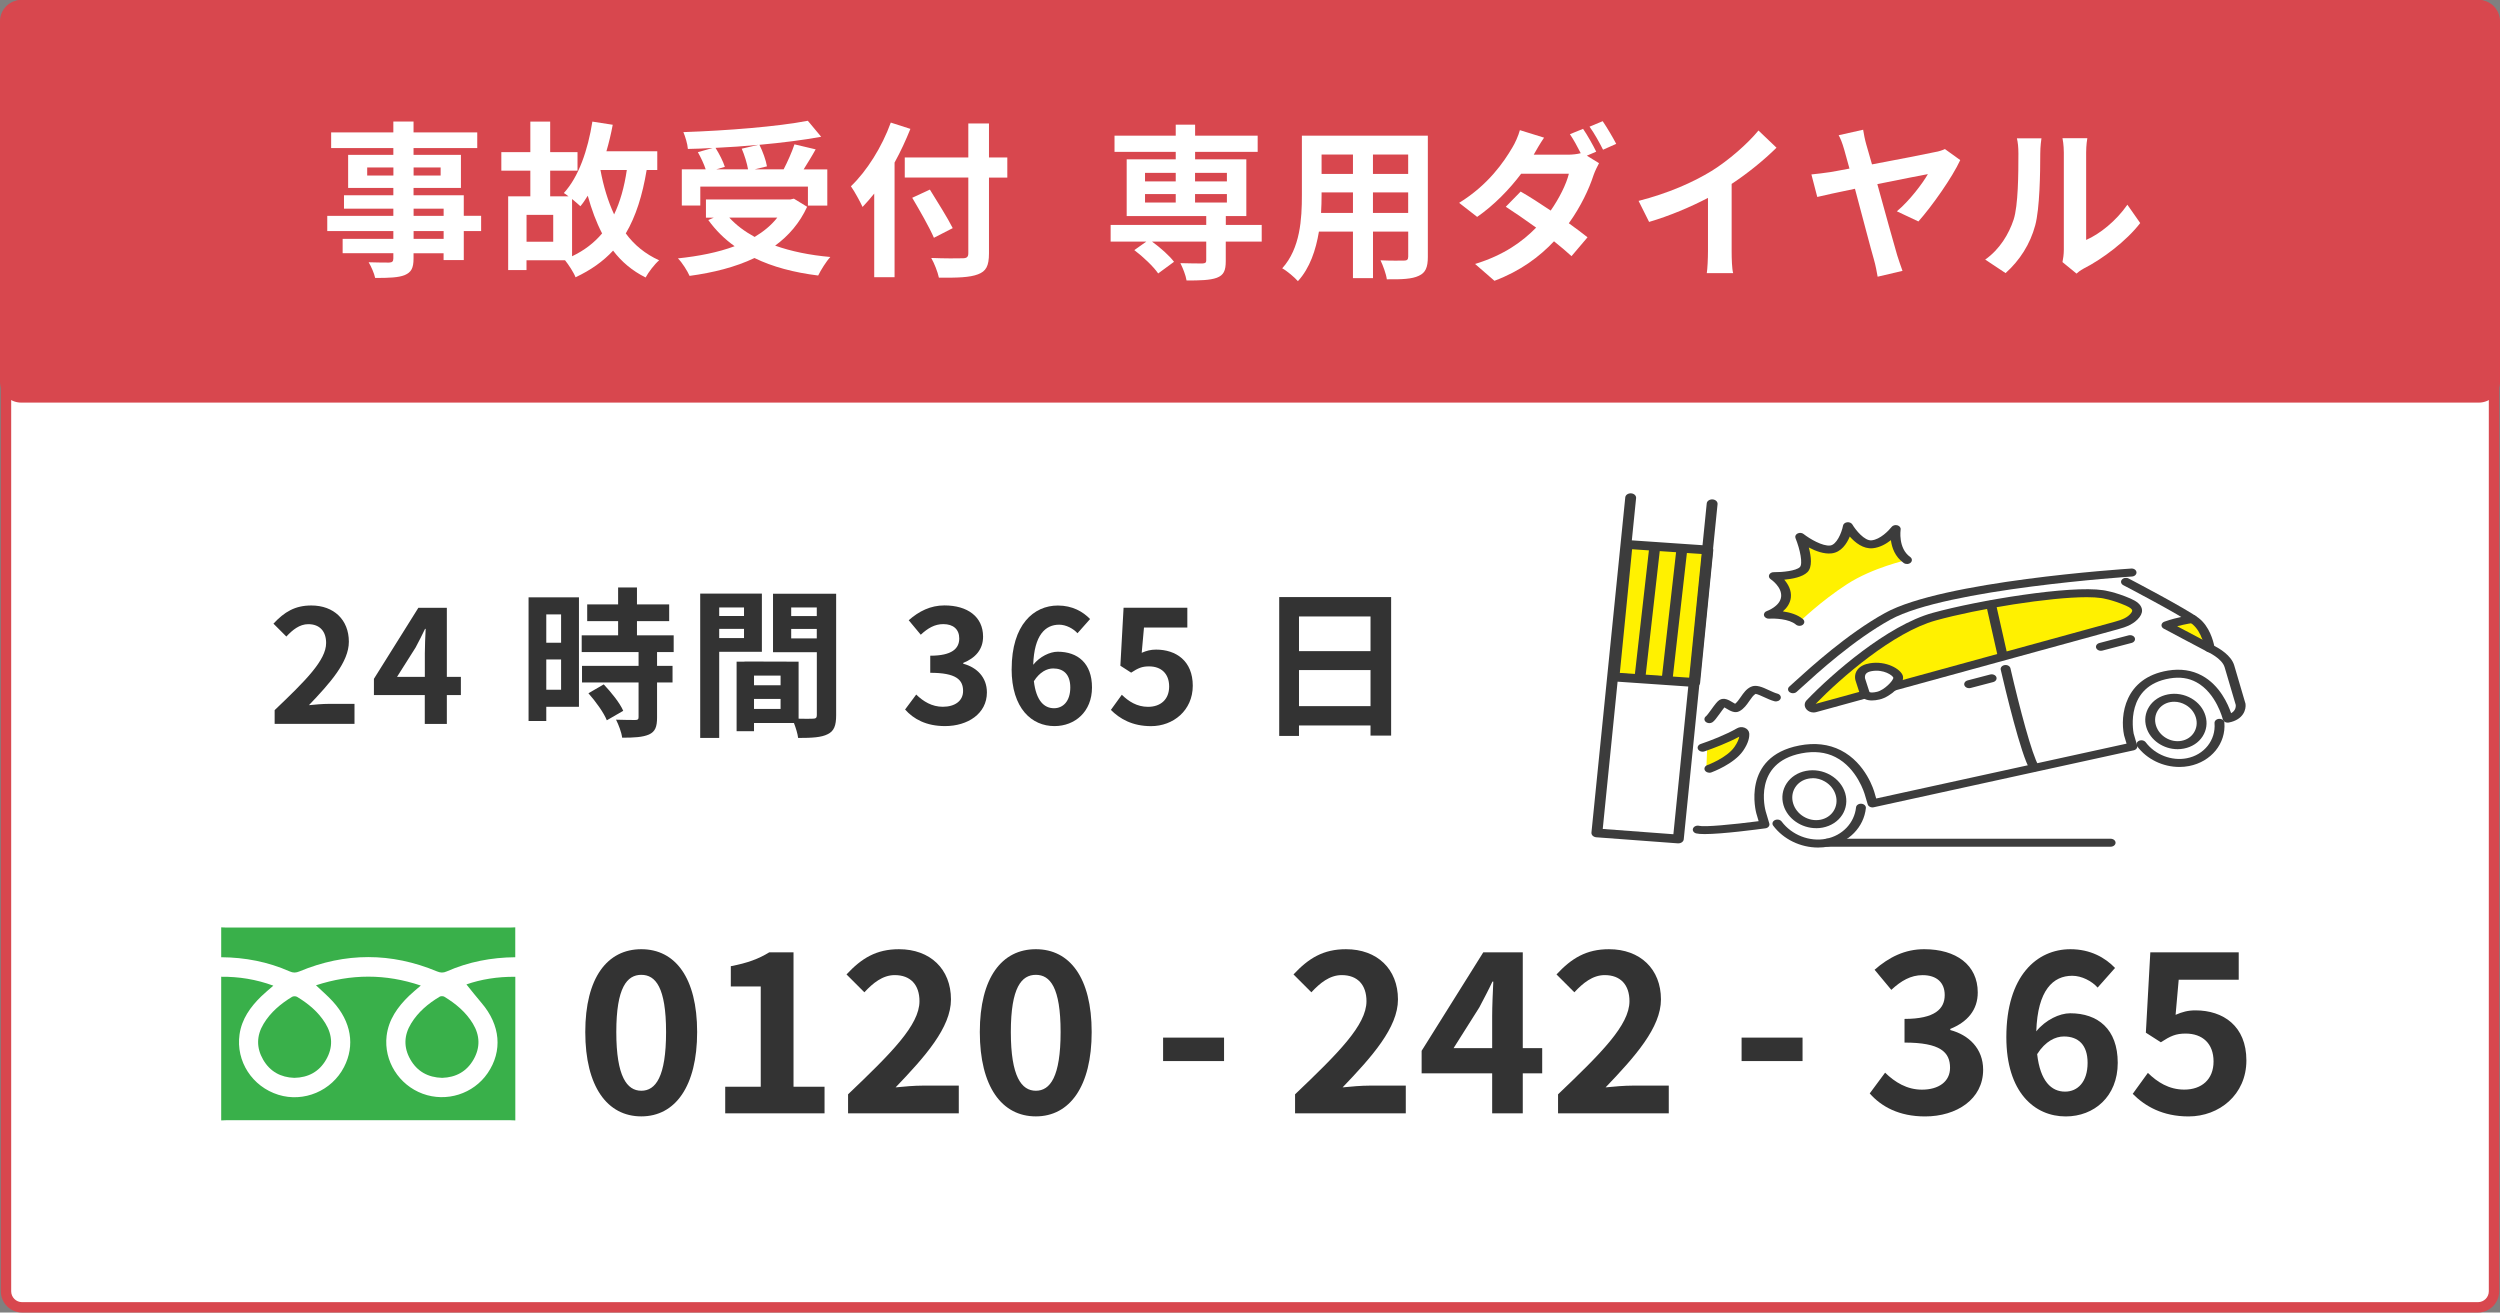 <?xml version="1.0" encoding="UTF-8"?><svg id="_レイヤー_2" xmlns="http://www.w3.org/2000/svg" viewBox="0 0 482.72 253.43"><rect x="0" y="0" width="482.72" height="253.43" fill="#808080" stroke="none"/><defs><style>.cls-1{fill:#fff;}.cls-2{fill:#fff100;}.cls-3{fill:#333;}.cls-4{fill:#d8474e;}.cls-5{fill:#39b04a;}.cls-6{fill:#3c3c3c;}</style></defs><g id="_デザイン"><g><path class="cls-1" d="M4.26,1H478.46c1.71,0,3.1,1.39,3.1,3.1V249.33c0,1.71-1.39,3.1-3.1,3.1H4.26c-1.71,0-3.1-1.39-3.1-3.1V4.1c0-1.71,1.39-3.1,3.1-3.1Z"/><path class="cls-4" d="M478.46,2c1.16,0,2.1,.94,2.1,2.1V249.33c0,1.16-.94,2.1-2.1,2.1H4.26c-1.16,0-2.1-.94-2.1-2.1V4.1c0-1.16,.94-2.1,2.1-2.1H478.46m0-2H4.26C1.99,0,.16,1.84,.16,4.1V249.33c0,2.26,1.84,4.1,4.1,4.1H478.46c2.26,0,4.1-1.84,4.1-4.1V4.1c0-2.26-1.84-4.1-4.1-4.1h0Z"/></g><g><path class="cls-4" d="M4.1,1H478.62c1.71,0,3.1,1.39,3.1,3.1V73.64c0,1.71-1.39,3.1-3.1,3.1H4.1c-1.71,0-3.1-1.39-3.1-3.1V4.1c0-1.71,1.39-3.1,3.1-3.1Z"/><path class="cls-4" d="M478.62,2c1.16,0,2.1,.94,2.1,2.1V73.64c0,1.16-.94,2.1-2.1,2.1H4.1c-1.16,0-2.1-.94-2.1-2.1V4.1c0-1.16,.94-2.1,2.1-2.1H478.62m0-2H4.1C1.84,0,0,1.84,0,4.1V73.64c0,2.26,1.84,4.1,4.1,4.1H478.62c2.26,0,4.1-1.84,4.1-4.1V4.1c0-2.26-1.84-4.1-4.1-4.1h0Z"/></g></g><g id="_テキスト"><g><path class="cls-1" d="M92.9,44.62h-3.35v5.6h-3.9v-1.32h-5.8v1c0,1.9-.45,2.67-1.71,3.22-1.22,.48-2.96,.55-5.7,.55-.19-.9-.77-2.22-1.26-3.03,1.55,.06,3.45,.06,3.96,.06,.61-.03,.81-.23,.81-.81v-1h-9.79v-2.77h9.79v-1.51h-12.76v-2.93h12.76v-1.39h-9.53v-2.58h9.53v-1.42h-8.73v-6.38h8.73v-1.32h-12.01v-3.03h12.01v-2.09h3.9v2.09h12.3v3.03h-12.3v1.32h9.15v6.38h-9.15v1.42h9.7v3.96h3.35v2.93Zm-16.94-10.73v-1.55h-5.06v1.55h5.06Zm3.9-1.55v1.55h5.22v-1.55h-5.22Zm0,9.34h5.8v-1.39h-5.8v1.39Zm5.8,2.93h-5.8v1.51h5.8v-1.51Z"/><path class="cls-1" d="M124.86,32.83c-.81,4.9-2.09,8.95-4.03,12.24,1.64,2.25,3.8,3.99,6.44,5.19-.87,.74-2.06,2.29-2.61,3.32-2.58-1.29-4.64-3.03-6.28-5.19-1.93,2.09-4.32,3.77-7.25,5.15-.32-.87-1.35-2.45-2.03-3.29h-7.44v1.9h-3.54v-14.24h4.28v-4.96h-5.6v-3.58h5.6v-5.89h3.83v5.89h5.28v3.58h-5.28v4.96h3.54c-.32-.26-.64-.48-.9-.64,2.87-3.12,4.64-8.28,5.51-13.79l3.93,.61c-.32,1.74-.74,3.48-1.22,5.12h9.82v3.61h-2.06Zm-18.04,8.66h-5.15v5.19h5.15v-5.19Zm3.64,7.99c2.38-1.13,4.28-2.61,5.8-4.41-1.13-2.16-2.03-4.61-2.77-7.28-.45,.74-.93,1.45-1.42,2.03-.35-.32-.97-.87-1.61-1.39v11.05Zm5.48-16.65c.58,3.12,1.45,6.02,2.64,8.57,1.16-2.42,1.96-5.25,2.45-8.57h-5.09Z"/><path class="cls-1" d="M155.85,39.92c-1.45,3.16-3.58,5.6-6.18,7.51,3.09,1.1,6.7,1.84,10.66,2.19-.81,.87-1.84,2.54-2.35,3.58-4.67-.58-8.83-1.68-12.3-3.38-3.7,1.77-7.99,2.83-12.53,3.45-.39-.9-1.45-2.61-2.25-3.38,4.03-.42,7.76-1.16,10.95-2.35-1.96-1.39-3.67-3.09-5.09-5.06l1.06-.45h-1.51v-3.51h16.27l.71-.16,2.58,1.58Zm-20.62-.23h-3.58v-6.99h4.61c-.32-1-.93-2.29-1.51-3.32l2.87-.81c-1.61,.1-3.25,.16-4.8,.19-.06-.97-.52-2.42-.87-3.25,8.47-.29,18.17-1.06,24.03-2.19l2.58,3.09c-3.48,.64-7.63,1.16-11.92,1.55,.64,1.29,1.26,3,1.45,4.16l-2.38,.58h5.6c.77-1.48,1.61-3.38,2.09-4.83l4.09,.97c-.74,1.35-1.58,2.67-2.32,3.87h4.57v6.99h-3.74v-3.67h-20.78v3.67Zm11.18-11.72c-2.71,.26-5.51,.45-8.25,.58,.74,1.19,1.48,2.64,1.8,3.67l-1.67,.48h6.15c-.19-1.13-.68-2.74-1.22-3.99l3.19-.74Zm-5.6,14.04c1.32,1.45,2.96,2.67,4.9,3.74,1.71-1.03,3.22-2.25,4.38-3.74h-9.28Z"/><path class="cls-1" d="M175.79,24.88c-.87,2.16-1.87,4.35-3.06,6.51v22.13h-3.93v-16.14c-.74,.93-1.51,1.8-2.25,2.58-.42-.93-1.58-3.06-2.25-3.99,3.06-2.93,5.99-7.57,7.7-12.3l3.8,1.22Zm18.71,9.41h-3.54v14.62c0,2.48-.58,3.48-2.13,4.06-1.58,.61-3.99,.68-7.54,.64-.23-1.1-.9-2.8-1.48-3.8,2.48,.1,5.31,.1,6.06,.06,.81,0,1.1-.26,1.1-.97v-14.62h-12.27v-3.87h12.27v-6.57h3.99v6.57h3.54v3.87Zm-14.17,11.63c-.84-1.96-2.74-5.28-4.19-7.73l3.41-1.58c1.45,2.35,3.45,5.51,4.41,7.44l-3.64,1.87Z"/></g><g><path class="cls-1" d="M243.61,46.65h-6.93v3.77c0,1.84-.39,2.71-1.74,3.22-1.32,.48-3.25,.52-5.83,.52-.16-1.03-.71-2.38-1.19-3.35,1.71,.06,3.74,.06,4.28,.06,.52-.03,.71-.16,.71-.58v-3.64h-10.47c1.61,1.16,3.38,2.74,4.25,3.9l-3.06,2.25c-.87-1.29-2.9-3.22-4.61-4.51l2.32-1.64h-6.89v-3.22h18.46v-1.71h-15.36v-10.95h9.47v-1.45h-11.82v-3.12h11.82v-2.13h3.74v2.13h12.08v3.12h-12.08v1.45h9.89v10.95h-3.96v1.71h6.93v3.22Zm-22.52-11.63h5.93v-1.64h-5.93v1.64Zm0,4.09h5.93v-1.64h-5.93v1.64Zm9.66-5.73v1.64h6.15v-1.64h-6.15Zm6.15,4.09h-6.15v1.64h6.15v-1.64Z"/><path class="cls-1" d="M275.7,49.58c0,2.06-.45,3.09-1.74,3.67-1.32,.64-3.29,.71-6.18,.68-.13-1.03-.74-2.67-1.22-3.67,1.8,.1,3.93,.06,4.51,.06,.61,0,.84-.19,.84-.77v-4.83h-6.8v8.99h-3.87v-8.99h-6.57c-.58,3.51-1.74,7.05-4.06,9.57-.61-.71-2.16-2.03-3.03-2.48,3.51-3.87,3.8-9.6,3.8-14.11v-11.5h24.32v23.39Zm-14.46-8.47v-3.96h-6.06v.58c0,1.03-.03,2.19-.1,3.38h6.15Zm-6.06-11.27v3.74h6.06v-3.74h-6.06Zm16.72,0h-6.8v3.74h6.8v-3.74Zm0,11.27v-3.96h-6.8v3.96h6.8Z"/><path class="cls-1" d="M308.2,29.29l-1.8,.77,2.35,1.45c-.35,.64-.77,1.51-1.06,2.32-.84,2.61-2.45,6.06-4.77,9.28,1.39,1,2.64,1.93,3.61,2.71l-3.09,3.64c-.87-.81-2.06-1.8-3.38-2.87-2.83,3-6.47,5.73-11.5,7.63l-3.74-3.25c5.57-1.71,9.15-4.32,11.79-7.02-2.09-1.51-4.22-2.96-5.86-4.03l2.87-2.93c1.71,.97,3.74,2.29,5.8,3.67,1.64-2.35,3.03-5.12,3.51-7.12h-9.21c-2.25,3-5.25,6.09-8.5,8.34l-3.48-2.71c5.64-3.48,8.63-7.89,10.28-10.69,.48-.77,1.16-2.25,1.45-3.35l4.67,1.45c-.77,1.13-1.61,2.58-2,3.29h6.57c.87,0,1.8-.1,2.51-.29-.61-1.22-1.39-2.64-2.09-3.67l2.54-1.03c.81,1.16,1.96,3.22,2.54,4.41Zm3.87-1.51l-2.54,1.13c-.68-1.35-1.71-3.22-2.61-4.45l2.54-1.06c.84,1.22,2.03,3.25,2.61,4.38Z"/><path class="cls-1" d="M330.46,33.03c3.32-2.06,6.99-5.28,9.08-7.83l3.48,3.32c-2.45,2.42-5.54,4.93-8.66,6.99v13.01c0,1.42,.06,3.41,.29,4.22h-5.09c.13-.77,.23-2.8,.23-4.22v-10.31c-3.32,1.74-7.41,3.48-11.37,4.64l-2.03-4.06c5.77-1.48,10.5-3.58,14.08-5.77Z"/><path class="cls-1" d="M360.36,27.91c.29,1.03,.68,2.35,1.1,3.83,4.96-.93,10.63-2.03,12.18-2.38,.68-.1,1.42-.35,1.9-.58l2.96,2.13c-1.51,3.29-5.44,8.89-8.08,11.85l-4.16-1.96c2.42-2,4.99-5.41,5.99-7.18-.97,.16-5.25,1.03-9.76,1.93,1.51,5.48,3.19,11.56,3.83,13.72,.23,.68,.71,2.22,1.03,3.03l-4.8,1.13c-.16-.9-.39-2.19-.71-3.29-.58-1.96-2.22-8.28-3.67-13.69-3.29,.68-6.12,1.29-7.28,1.58l-1.13-4.35c1.26-.13,2.38-.26,3.64-.45,.52-.1,1.9-.32,3.71-.68-.42-1.51-.77-2.8-1-3.61-.42-1.45-.74-2.22-1.09-2.83l4.73-1.06c.13,.81,.32,1.84,.61,2.87Z"/><path class="cls-1" d="M388.8,42.43c.9-2.77,.93-8.86,.93-12.76,0-1.29-.1-2.16-.29-2.96h4.74c-.03,.16-.23,1.58-.23,2.93,0,3.8-.1,10.6-.97,13.85-.97,3.64-3,6.8-5.73,9.24l-3.93-2.61c2.83-2,4.57-4.96,5.48-7.7Zm9.7,5.8V29.45c0-1.45-.23-2.67-.26-2.77h4.8c-.03,.1-.23,1.35-.23,2.8v16.85c2.61-1.13,5.8-3.67,7.96-6.8l2.48,3.54c-2.67,3.48-7.31,6.96-10.92,8.79-.71,.39-1.09,.71-1.38,.97l-2.71-2.22c.13-.61,.26-1.51,.26-2.38Z"/></g><g><path class="cls-3" d="M53.02,137.13c6-5.72,9.95-9.64,9.95-12.97,0-2.27-1.24-3.64-3.45-3.64-1.68,0-3.05,1.12-4.23,2.39l-2.49-2.49c2.11-2.27,4.17-3.51,7.31-3.51,4.35,0,7.25,2.77,7.25,7,0,3.92-3.61,7.96-7.71,12.25,1.15-.12,2.67-.25,3.76-.25h5.04v3.86h-15.42v-2.64Z"/><path class="cls-3" d="M82.03,134.21h-9.83v-3.14l8.58-13.71h5.5v13.34h2.71v3.51h-2.71v5.57h-4.26v-5.57Zm0-3.51v-4.48c0-1.34,.09-3.45,.16-4.79h-.12c-.56,1.21-1.18,2.36-1.83,3.61l-3.58,5.66h5.38Z"/><path class="cls-3" d="M111.79,136.48h-6.31v2.74h-3.42v-23.88h9.73v21.15Zm-6.31-17.85v5.47h2.86v-5.47h-2.86Zm2.86,14.55v-5.85h-2.86v5.85h2.86Zm18.53-7.28v2.67h2.99v3.2h-2.99v6.78c0,1.77-.34,2.71-1.55,3.27-1.21,.53-2.89,.62-5.19,.62-.12-1.03-.68-2.49-1.18-3.48,1.49,.06,3.23,.06,3.7,.06,.5,0,.65-.12,.65-.56v-6.69h-10.92v-3.2h10.92v-2.67h-10.98v-3.23h7.03v-2.74h-5.97v-3.23h5.97v-3.27h3.64v3.27h6.22v3.23h-6.22v2.74h7.09v3.23h-3.2Zm-10.29,6.25c1.43,1.52,3.11,3.58,3.76,5.1l-3.17,1.83c-.56-1.43-2.15-3.64-3.55-5.22l2.95-1.71Z"/><path class="cls-3" d="M138.87,125.84v16.64h-3.67v-27.86h11.91v11.23h-8.24Zm0-8.55v1.65h4.79v-1.65h-4.79Zm4.79,5.91v-1.77h-4.79v1.77h4.79Zm17.79,14.9c0,1.99-.4,3.08-1.65,3.67-1.21,.62-3.02,.72-5.69,.72-.09-.78-.44-1.93-.81-2.89h-7.71v1.59h-3.36v-13.43h1.52v-.03l10.45,.03v11.01c1.21,.03,2.36,.03,2.77,0,.56,0,.75-.19,.75-.68v-12.16h-8.46v-11.29h12.19v23.48Zm-10.73-7.65h-5.13v1.87h5.13v-1.87Zm0,6.44v-1.93h-5.13v1.93h5.13Zm2.05-19.59v1.65h4.94v-1.65h-4.94Zm4.94,5.97v-1.83h-4.94v1.83h4.94Z"/><path class="cls-3" d="M174.76,137l2.15-2.89c1.37,1.34,3.05,2.36,5.13,2.36,2.33,0,3.92-1.12,3.92-3.05,0-2.18-1.34-3.51-6.34-3.51v-3.3c4.23,0,5.6-1.4,5.6-3.33,0-1.74-1.12-2.77-3.08-2.77-1.65,0-2.99,.78-4.35,2.05l-2.33-2.8c1.99-1.74,4.2-2.86,6.9-2.86,4.45,0,7.46,2.18,7.46,6.03,0,2.43-1.43,4.1-3.83,5.07v.16c2.58,.68,4.57,2.58,4.57,5.54,0,4.1-3.7,6.5-8.09,6.5-3.64,0-6.09-1.37-7.71-3.2Z"/><path class="cls-3" d="M195.34,129.17c0-8.55,4.26-12.25,8.92-12.25,2.8,0,4.85,1.18,6.22,2.61l-2.43,2.74c-.81-.9-2.21-1.65-3.54-1.65-2.64,0-4.82,1.96-5.01,7.74,1.27-1.59,3.23-2.52,4.73-2.52,3.86,0,6.62,2.21,6.62,6.9s-3.3,7.46-7.25,7.46c-4.35,0-8.27-3.36-8.27-11.04Zm4.29,2.36c.44,3.79,1.99,5.22,3.89,5.22,1.74,0,3.14-1.34,3.14-4.01,0-2.52-1.31-3.67-3.3-3.67-1.18,0-2.58,.65-3.73,2.46Z"/><path class="cls-3" d="M214.5,137.07l2.11-2.92c1.31,1.28,2.92,2.33,5.07,2.33,2.39,0,4.07-1.4,4.07-3.92s-1.56-3.89-3.89-3.89c-1.37,0-2.11,.34-3.45,1.21l-2.08-1.34,.62-11.2h12.31v3.83h-8.37l-.44,4.88c.93-.4,1.71-.62,2.77-.62,3.86,0,7.09,2.18,7.09,6.97s-3.79,7.81-8.05,7.81c-3.64,0-6.06-1.43-7.77-3.14Z"/><path class="cls-3" d="M268.61,115.3v26.74h-3.98v-1.96h-13.81v2.02h-3.82v-26.81h21.61Zm-17.79,3.73v6.69h13.81v-6.69h-13.81Zm13.81,17.32v-6.97h-13.81v6.97h13.81Z"/></g><g><path class="cls-3" d="M113.01,199.27c0-10.52,4.27-15.99,10.82-15.99s10.78,5.52,10.78,15.99-4.22,16.29-10.78,16.29-10.82-5.73-10.82-16.29Zm15.6,0c0-8.62-2.03-11.04-4.78-11.04s-4.83,2.41-4.83,11.04,2.07,11.34,4.83,11.34,4.78-2.67,4.78-11.34Z"/><path class="cls-3" d="M140.04,209.83h6.85v-19.35h-5.78v-3.92c3.19-.6,5.39-1.42,7.41-2.67h4.7v25.95h5.99v5.13h-19.18v-5.13Z"/><path class="cls-3" d="M163.75,211.3c8.32-7.93,13.79-13.36,13.79-17.98,0-3.15-1.72-5.04-4.78-5.04-2.33,0-4.22,1.55-5.86,3.32l-3.45-3.45c2.93-3.15,5.78-4.87,10.13-4.87,6.04,0,10.04,3.84,10.04,9.7,0,5.43-5,11.04-10.69,16.98,1.59-.17,3.71-.34,5.22-.34h6.98v5.35h-21.38v-3.66Z"/><path class="cls-3" d="M189.19,199.27c0-10.52,4.27-15.99,10.82-15.99s10.78,5.52,10.78,15.99-4.22,16.29-10.78,16.29-10.82-5.73-10.82-16.29Zm15.6,0c0-8.62-2.03-11.04-4.78-11.04s-4.83,2.41-4.83,11.04,2.07,11.34,4.83,11.34,4.78-2.67,4.78-11.34Z"/><path class="cls-3" d="M224.58,200.35h11.77v4.53h-11.77v-4.53Z"/><path class="cls-3" d="M250.06,211.3c8.32-7.93,13.79-13.36,13.79-17.98,0-3.15-1.72-5.04-4.78-5.04-2.33,0-4.22,1.55-5.86,3.32l-3.45-3.45c2.93-3.15,5.78-4.87,10.13-4.87,6.04,0,10.04,3.84,10.04,9.7,0,5.43-5,11.04-10.69,16.98,1.59-.17,3.71-.34,5.22-.34h6.98v5.35h-21.38v-3.66Z"/><path class="cls-3" d="M288.12,207.25h-13.62v-4.35l11.9-19.01h7.63v18.49h3.75v4.87h-3.75v7.72h-5.91v-7.72Zm0-4.87v-6.21c0-1.85,.13-4.78,.22-6.64h-.17c-.78,1.68-1.64,3.28-2.54,5l-4.96,7.85h7.46Z"/><path class="cls-3" d="M300.84,211.3c8.32-7.93,13.79-13.36,13.79-17.98,0-3.15-1.72-5.04-4.78-5.04-2.33,0-4.22,1.55-5.86,3.32l-3.45-3.45c2.93-3.15,5.78-4.87,10.13-4.87,6.04,0,10.04,3.84,10.04,9.7,0,5.43-5,11.04-10.69,16.98,1.59-.17,3.71-.34,5.22-.34h6.98v5.35h-21.38v-3.66Z"/><path class="cls-3" d="M336.28,200.35h11.77v4.53h-11.77v-4.53Z"/><path class="cls-3" d="M361.02,211.13l2.97-4.01c1.9,1.85,4.22,3.28,7.11,3.28,3.23,0,5.43-1.55,5.43-4.22,0-3.02-1.85-4.87-8.79-4.87v-4.57c5.86,0,7.76-1.94,7.76-4.61,0-2.41-1.55-3.84-4.27-3.84-2.28,0-4.14,1.08-6.04,2.84l-3.23-3.88c2.76-2.41,5.82-3.97,9.57-3.97,6.16,0,10.35,3.02,10.35,8.36,0,3.36-1.98,5.69-5.3,7.03v.22c3.58,.95,6.34,3.58,6.34,7.67,0,5.69-5.13,9.01-11.21,9.01-5.04,0-8.45-1.9-10.69-4.44Z"/><path class="cls-3" d="M387.4,200.26c0-11.85,5.91-16.98,12.37-16.98,3.88,0,6.72,1.64,8.62,3.62l-3.36,3.79c-1.12-1.25-3.06-2.28-4.91-2.28-3.66,0-6.68,2.72-6.94,10.73,1.77-2.2,4.48-3.49,6.55-3.49,5.35,0,9.18,3.06,9.18,9.57s-4.57,10.35-10.04,10.35c-6.03,0-11.47-4.66-11.47-15.3Zm5.95,3.28c.6,5.26,2.76,7.24,5.39,7.24,2.41,0,4.35-1.85,4.35-5.56,0-3.49-1.81-5.09-4.57-5.09-1.64,0-3.58,.91-5.17,3.41Z"/><path class="cls-3" d="M411.8,211.21l2.93-4.05c1.81,1.77,4.05,3.23,7.03,3.23,3.32,0,5.65-1.94,5.65-5.43s-2.16-5.39-5.39-5.39c-1.9,0-2.93,.47-4.79,1.68l-2.89-1.85,.86-15.52h17.07v5.3h-11.59l-.6,6.77c1.29-.56,2.37-.86,3.84-.86,5.35,0,9.83,3.02,9.83,9.66s-5.26,10.82-11.16,10.82c-5.04,0-8.41-1.98-10.78-4.35Z"/></g></g><g id="_レイヤー_1-2"><g><path class="cls-5" d="M42.71,216.33v-27.73c3.41-.03,6.72,.49,10.07,1.72-.85,.75-1.62,1.37-2.33,2.06-2.11,2.05-3.78,4.39-4.2,7.37-.73,5.18,2.46,10.07,7.5,11.64,4.9,1.53,10.31-.75,12.68-5.36,2.15-4.18,1.4-8.75-2.16-12.65-.98-1.08-2.1-2.03-3.26-3.13,6.78-2.21,13.41-2.26,20.24,.05-.87,.75-1.58,1.33-2.24,1.96-2.23,2.15-3.98,4.6-4.36,7.76-.57,4.84,2.38,9.48,6.97,11.17,4.59,1.69,9.79,.04,12.54-3.98,2.92-4.27,2.47-9.29-1.18-13.55-1.03-1.2-2-2.45-2.92-3.58,2.72-.96,6.02-1.52,9.44-1.47v27.73c-.33-.02-.66-.04-.99-.04-18.27,0-36.53,0-54.8,0-.33,0-.66,.03-.99,.04Z"/><path class="cls-5" d="M42.71,179.06c.33,.02,.66,.04,.99,.04,18.27,0,36.53,0,54.8,0,.33,0,.66-.03,.99-.04v5.77c-4.59,.04-9.02,.88-13.23,2.74-.67,.3-1.2,.28-1.87,0-8.85-3.69-17.73-3.69-26.58,0-.67,.28-1.2,.3-1.87,0-4.21-1.86-8.64-2.71-13.23-2.74v-5.77Z"/><path class="cls-5" d="M56.82,208.12c-2.62-.09-4.69-1.22-6.01-3.51-1.32-2.29-1.3-4.63,.09-6.93,1.35-2.24,3.29-3.86,5.49-5.2,.24-.15,.73-.15,.97,0,2.17,1.31,4.1,2.9,5.45,5.09,1.42,2.31,1.51,4.69,.16,7.03-1.34,2.33-3.44,3.47-6.15,3.52Z"/><path class="cls-5" d="M85.36,208.12c-2.73-.08-4.82-1.25-6.14-3.58-1.31-2.31-1.23-4.66,.17-6.93,1.36-2.23,3.31-3.85,5.52-5.17,.22-.13,.66-.12,.88,.01,2.2,1.34,4.15,2.95,5.51,5.19,1.39,2.29,1.45,4.63,.14,6.93-1.33,2.34-3.43,3.47-6.07,3.55Z"/></g></g><g id="parts"><g><g><path class="cls-2" d="M426.6,125.18s-.5-3.51-2.74-5.25c-.15-.12-.35-.26-.58-.41-.02,0-.04,0-.04,0,0,0-2.52,.33-5.01,1.22,0,0,6.57,3.51,8.36,4.44Z"/><path class="cls-2" d="M329.47,148.54s4.62-1.57,6.26-3.94c.86-1.23,1.12-2.24,1.07-2.94-.03-.38-.49-.62-.83-.43-2.31,1.31-4.2,2.07-6.32,2.8l-.18,4.5Z"/><path class="cls-2" d="M408.65,120.77l-58.27,16c-.69,.19-1.26-.6-.8-1.09,4.14-4.32,14.9-14.13,23.89-16.62,9.3-2.57,26.53-5.26,32.43-4.35,0,0,2.16,.29,5.05,1.55,1.39,.61,2.19,1.38,1.35,2.49h0c-.86,1.13-2.2,1.62-3.65,2.02Z"/><path class="cls-6" d="M350.68,159.91c-2.85,0-5.53-1.81-6.31-4.44-.89-3.02,1.06-5.99,4.35-6.62,1.62-.31,3.3-.02,4.74,.82,1.4,.82,2.4,2.06,2.83,3.5,.42,1.44,.22,2.92-.57,4.16-.82,1.28-2.16,2.15-3.78,2.47-.42,.08-.85,.12-1.27,.12Zm-.68-9.64c-.28,0-.56,.03-.83,.08-2.27,.44-3.59,2.58-2.94,4.76,.65,2.19,3.02,3.61,5.28,3.17,1.07-.21,1.97-.8,2.53-1.68,.58-.91,.73-2.01,.41-3.09h0c-.32-1.08-1.06-2.01-2.09-2.61-.73-.43-1.55-.65-2.36-.65Z"/><path class="cls-6" d="M346.2,133.86c-.23,0-.46-.07-.64-.2-.39-.29-.42-.77-.06-1.09,.27-.24,.6-.55,1-.91,3.05-2.77,10.18-9.27,17.47-13.3,11.18-6.17,46.06-8.48,47.54-8.58,.53-.04,.98,.28,1.02,.71,.04,.42-.35,.8-.87,.83-.36,.02-35.86,2.38-46.62,8.31-7.1,3.92-14.13,10.32-17.12,13.05-.41,.37-.75,.68-1.02,.92-.19,.17-.44,.25-.7,.25Z"/><path class="cls-6" d="M330.06,139.63c-.28,0-.55-.1-.74-.28-.33-.33-.27-.81,.12-1.08,.18-.15,.67-.83,1-1.28,.72-1,1.15-1.57,1.58-1.84,.89-.53,1.83,.04,2.51,.45,.14,.08,.34,.21,.5,.29,.4-.31,.75-.82,1.1-1.32,.52-.75,1.06-1.54,1.94-1.95,1.03-.49,2.23,.06,3.49,.65,.57,.26,1.16,.54,1.63,.66,.5,.13,.78,.56,.62,.97-.16,.4-.69,.63-1.19,.5-.66-.17-1.34-.49-2-.79-.5-.23-1.32-.61-1.64-.63-.41,.23-.81,.8-1.19,1.35-.52,.75-1.05,1.52-1.92,1.99-.88,.48-1.8-.07-2.48-.48-.12-.07-.29-.17-.43-.25-.25,.3-.63,.83-.88,1.18-.66,.91-1.05,1.44-1.43,1.69-.18,.12-.39,.17-.6,.17Z"/><path class="cls-6" d="M329.15,161.05c-.72,0-1.29-.04-1.64-.13-.5-.13-.77-.57-.6-.97,.17-.4,.7-.62,1.2-.49,.97,.26,6.4-.24,11.46-.9l-.45-1.53c-.03-.11-2.98-10.9,8.3-13.08,2.98-.58,5.67-.27,8.01,.92,4.91,2.49,6.45,7.94,6.51,8.17l.33,1.14,48.34-10.59-.48-1.62s0-.03-.01-.05c-.76-3.69,.04-11.04,8.48-12.44,2.43-.4,4.64-.08,6.57,.97,3.45,1.87,5.05,5.55,5.63,7.26,.91-.5,.92-1.32,.9-1.58l-2.15-7.29c-.51-1.74-3.3-2.97-3.33-2.99-.27-.12-.46-.34-.5-.59,0-.03-.49-3.26-2.45-4.78-2.14-1.67-13.18-7.44-13.29-7.49-.44-.23-.57-.71-.28-1.06,.28-.36,.87-.46,1.31-.23,.46,.24,11.3,5.91,13.58,7.68,2.01,1.57,2.74,4.31,2.95,5.32,.97,.49,3.29,1.84,3.86,3.78l2.16,7.34s.02,.06,.02,.09c.14,1-.34,3.04-3.22,3.6-.25,.05-.52,.01-.74-.1-.22-.11-.37-.29-.42-.5-.01-.05-1.26-5.1-5.1-7.18-1.51-.82-3.19-1.06-5.13-.74-8.63,1.43-7.11,10.01-6.99,10.65l.68,2.32c.12,.4-.18,.81-.68,.92l-50.18,10.99c-.25,.06-.51,.03-.73-.08-.22-.11-.38-.28-.44-.48l-.57-1.92c-.02-.06-1.44-5.07-5.67-7.21-1.89-.96-4.1-1.2-6.56-.72-9.44,1.83-7,10.85-6.89,11.23l.69,2.32c.06,.21,.01,.43-.13,.6-.15,.18-.37,.3-.63,.33-1.56,.21-8.31,1.11-11.74,1.11Z"/><path class="cls-6" d="M350.17,137.57c-.52,0-1.02-.21-1.35-.59-.48-.55-.47-1.26,.02-1.77,4.92-5.13,15.59-14.46,24.33-16.87,8.84-2.44,26.55-5.35,32.91-4.38,.07,0,2.33,.32,5.33,1.63,1.19,.52,1.88,1.11,2.11,1.81,.19,.57,.05,1.16-.4,1.76-1.02,1.34-2.6,1.92-4.16,2.34l-58.27,16c-.17,.05-.35,.07-.52,.07Zm52.77-22.26c-7.16,0-20.96,2.22-29.16,4.49-8.18,2.26-18.31,11.07-23.2,16.11l57.77-15.86h0c1.45-.4,2.49-.82,3.15-1.69,.26-.34,.2-.5,.18-.56-.05-.15-.26-.45-1.18-.85-2.69-1.18-4.74-1.47-4.76-1.47-.75-.11-1.7-.17-2.81-.17Z"/><path class="cls-6" d="M420.47,144.66c-2.73,0-5.3-1.73-6.04-4.24-.41-1.38-.21-2.79,.55-3.98,.78-1.22,2.07-2.06,3.62-2.36,1.55-.3,3.17-.02,4.55,.78,1.34,.78,2.3,1.97,2.7,3.35,.41,1.38,.21,2.79-.55,3.97-.78,1.22-2.07,2.06-3.62,2.36-.4,.08-.81,.12-1.21,.12Zm-.65-9.16c-.26,0-.52,.02-.78,.07-1.01,.19-1.85,.75-2.37,1.57-.55,.86-.69,1.89-.39,2.91,.61,2.06,2.83,3.4,4.96,2.99,1.01-.19,1.85-.75,2.37-1.57,.55-.86,.69-1.89,.39-2.91,0,0,0,0,0,0-.3-1.02-1-1.89-1.97-2.45-.69-.4-1.45-.61-2.21-.61Z"/><path class="cls-6" d="M330.06,149.2c-.36,0-.71-.17-.87-.45-.21-.39,0-.84,.48-1.02,.04-.01,3.77-1.39,5.24-3.51,.59-.85,.83-1.51,.92-1.97-2.28,1.21-4.87,2.19-6.71,2.83-.48,.17-1.04-.02-1.25-.41-.21-.39,.02-.84,.5-1.01,1.95-.67,4.76-1.74,7.06-3.05,.43-.24,.96-.28,1.44-.09,.51,.2,.85,.62,.89,1.1,.05,.68-.12,1.81-1.19,3.36-1.78,2.56-5.94,4.09-6.12,4.16-.13,.05-.26,.07-.39,.07Z"/><path class="cls-6" d="M380.21,132.88c-.4,0-.77-.21-.9-.53-.16-.4,.11-.84,.61-.97l4.35-1.14c.5-.13,1.04,.09,1.2,.49s-.11,.84-.61,.97l-4.35,1.14c-.1,.03-.2,.04-.29,.04Z"/><path class="cls-6" d="M405.65,125.66c-.4,0-.77-.21-.9-.53-.16-.4,.11-.84,.61-.97l5.64-1.48c.5-.13,1.04,.09,1.2,.49,.16,.4-.11,.84-.61,.97l-5.64,1.48c-.1,.03-.2,.04-.29,.04Z"/><path class="cls-6" d="M386.68,127.4c-.45,0-.85-.26-.93-.63l-2.23-9.88c-.09-.42,.25-.82,.76-.9,.52-.08,1.01,.2,1.11,.62l2.23,9.88c.09,.42-.25,.82-.76,.9-.06,0-.12,.01-.17,.01Z"/><path class="cls-6" d="M392.77,148.96c-.35,0-.69-.16-.85-.43-1.71-2.81-4.72-15.42-5.6-19.21-.1-.42,.24-.82,.76-.9,.52-.08,1.01,.2,1.11,.61,1.79,7.72,4.16,16.72,5.44,18.82,.23,.38,.04,.84-.43,1.03-.14,.05-.28,.08-.42,.08Z"/><path class="cls-6" d="M426.67,125.94c-.17,0-.35-.04-.51-.12-1.78-.92-8.31-4.41-8.38-4.44-.29-.16-.45-.43-.42-.71,.03-.28,.25-.53,.57-.64,2.57-.91,5.13-1.26,5.24-1.27,.52-.07,1.01,.22,1.09,.64,.08,.42-.27,.82-.79,.88-.02,0-1.4,.19-3.09,.64,2.06,1.1,5.57,2.97,6.8,3.6,.44,.23,.57,.7,.29,1.06-.18,.23-.49,.36-.8,.36Z"/><g><path class="cls-1" d="M359.21,131.23s-.65-1.96,2.03-2.41c2.68-.45,4.99,.95,5.26,1.87,.27,.92-1.98,3.21-3.82,3.63-1.84,.43-2.5-.07-2.67-.63-.16-.56-.8-2.46-.8-2.46Z"/><path class="cls-6" d="M361.46,135.25c-.53,0-1-.09-1.38-.27-.51-.24-.85-.62-1-1.11-.16-.54-.79-2.42-.79-2.44,0,0,0,0,0,0-.04-.12-.36-1.17,.37-2.12,.49-.64,1.29-1.06,2.39-1.24,3.12-.52,5.98,1.1,6.37,2.44,.44,1.49-2.38,4.07-4.49,4.55-.54,.13-1.04,.19-1.48,.19Zm-1.33-4.22c.05,.14,.64,1.93,.8,2.48,.03,.1,.08,.12,.11,.14,.17,.08,.63,.11,1.38-.07,1.44-.33,3.2-2.21,3.16-2.73-.13-.44-1.87-1.66-4.14-1.27-.56,.09-.95,.27-1.15,.53-.3,.39-.17,.89-.16,.93Z"/></g><path class="cls-6" d="M351.04,163.65c-3.36,0-6.67-1.57-8.66-4.23-.27-.36-.13-.84,.32-1.06,.45-.22,1.03-.11,1.31,.26,1.96,2.62,5.41,3.96,8.58,3.34,3.15-.61,5.47-3.05,5.79-6.07,.04-.42,.51-.74,1.03-.7,.52,.04,.91,.41,.87,.83-.38,3.68-3.29,6.67-7.24,7.44-.66,.13-1.33,.19-1.99,.19Z"/><path class="cls-6" d="M420.8,148.09c-3.15,0-6.26-1.48-8.13-3.98-.27-.36-.13-.84,.32-1.06s1.03-.1,1.31,.26c1.81,2.42,5,3.67,7.94,3.1,3.37-.65,5.63-3.51,5.36-6.79-.03-.42,.36-.79,.89-.82,.53-.03,.98,.29,1.01,.72,.33,4.03-2.54,7.56-6.81,8.39-.62,.12-1.25,.18-1.87,.18Z"/></g><path class="cls-2" d="M368.24,108.12c-2.81-1.99-2.17-5.97-2.17-5.97,0,0-2.04,2.69-4.55,2.94-2.51,.25-4.69-3.5-4.69-3.5,0,0-.81,4.2-3.28,4.49-2.47,.29-5.93-2.43-5.93-2.43,0,0,2.01,4.99,.67,6.33-1.34,1.33-5.76,1.26-5.76,1.26,0,0,2.63,1.75,2.35,4.08-.28,2.34-3.32,3.37-3.32,3.37,0,0,3.98-.27,5.91,1.38,0,0,4.07-3.97,9.17-7.27,5.01-3.24,11.6-4.68,11.6-4.68Z"/><path class="cls-6" d="M347.46,120.84c-.25,0-.5-.08-.69-.24-1.32-1.13-4.16-1.21-5.15-1.14-.47,.03-.89-.22-1-.59s.12-.75,.55-.89c.02,0,2.52-.9,2.74-2.73,.23-1.9-1.98-3.4-2.01-3.41-.31-.21-.43-.55-.29-.86s.5-.52,.91-.5c1.66,.02,4.29-.26,5.01-.98,.61-.6,.06-3.38-.84-5.6-.14-.34,.03-.7,.4-.89,.37-.19,.85-.15,1.16,.1,1.21,.95,3.68,2.39,5.14,2.22,1.21-.14,2.2-2.38,2.48-3.85,.06-.33,.39-.59,.8-.64,.41-.05,.82,.13,1,.43,.62,1.06,2.36,3.21,3.71,3.06,1.68-.16,3.35-1.92,3.86-2.58,.24-.31,.71-.44,1.13-.32,.42,.12,.68,.47,.62,.82,0,.03-.54,3.6,1.85,5.3,.39,.28,.43,.77,.09,1.09-.35,.32-.95,.35-1.34,.07-1.7-1.21-2.3-2.99-2.48-4.41-.92,.72-2.13,1.42-3.5,1.56-1.85,.18-3.43-1.11-4.44-2.26-.58,1.38-1.65,3.03-3.51,3.25-1.46,.17-3.1-.45-4.4-1.14,.45,1.71,.72,3.78-.26,4.76-.95,.95-2.94,1.32-4.48,1.46,.73,.85,1.44,2.06,1.27,3.47-.14,1.14-.8,2.02-1.54,2.65,1.32,.19,2.83,.6,3.88,1.5,.36,.31,.35,.8-.04,1.09-.18,.14-.42,.21-.65,.21Z"/><g><polygon class="cls-2" points="327.13 131.7 311.41 130.53 314.29 105.21 330.01 106.38 327.13 131.7"/><path class="cls-6" d="M321.89,132.16s-.06,0-.1,0c-.58-.04-1-.46-.95-.92l2.87-25.32c.05-.47,.56-.81,1.14-.77,.58,.04,1,.46,.95,.92l-2.87,25.32c-.05,.44-.51,.77-1.04,.77Z"/><path class="cls-6" d="M316.65,131.77s-.06,0-.1,0c-.58-.04-1-.46-.95-.92l2.87-25.32c.05-.47,.56-.81,1.14-.77,.58,.04,1,.46,.95,.92l-2.87,25.32c-.05,.44-.51,.77-1.04,.77Z"/><path class="cls-6" d="M327.25,132.64s-.06,0-.1,0l-15.59-1.07c-.27-.02-.53-.13-.71-.3-.18-.17-.27-.4-.24-.62l2.54-25.59c.02-.23,.15-.44,.36-.58,.21-.15,.48-.22,.76-.2l15.59,1.07c.57,.04,1,.45,.95,.92l-2.54,25.59c-.04,.44-.49,.78-1.02,.79Zm-14.48-2.71l13.52,.93,2.37-23.88-13.52-.93-2.37,23.88Z"/><path class="cls-6" d="M324.06,162.84s-.06,0-.1,0l-15.72-1.17c-.28-.02-.53-.13-.71-.3-.18-.17-.26-.4-.24-.62l6.53-64.72c.05-.47,.56-.81,1.14-.77,.58,.04,1,.46,.95,.92l-6.44,63.88,13.64,1.02,6.44-63.88c.05-.47,.56-.81,1.14-.77,.58,.04,1,.46,.95,.92l-6.53,64.72c-.05,.44-.51,.77-1.04,.77Z"/></g><path class="cls-6" d="M407.54,163.49h-54.73c-.53,0-.95-.35-.95-.77s.43-.77,.95-.77h54.73c.52,0,.95,.35,.95,.77s-.43,.77-.95,.77Z"/></g></g></svg>
